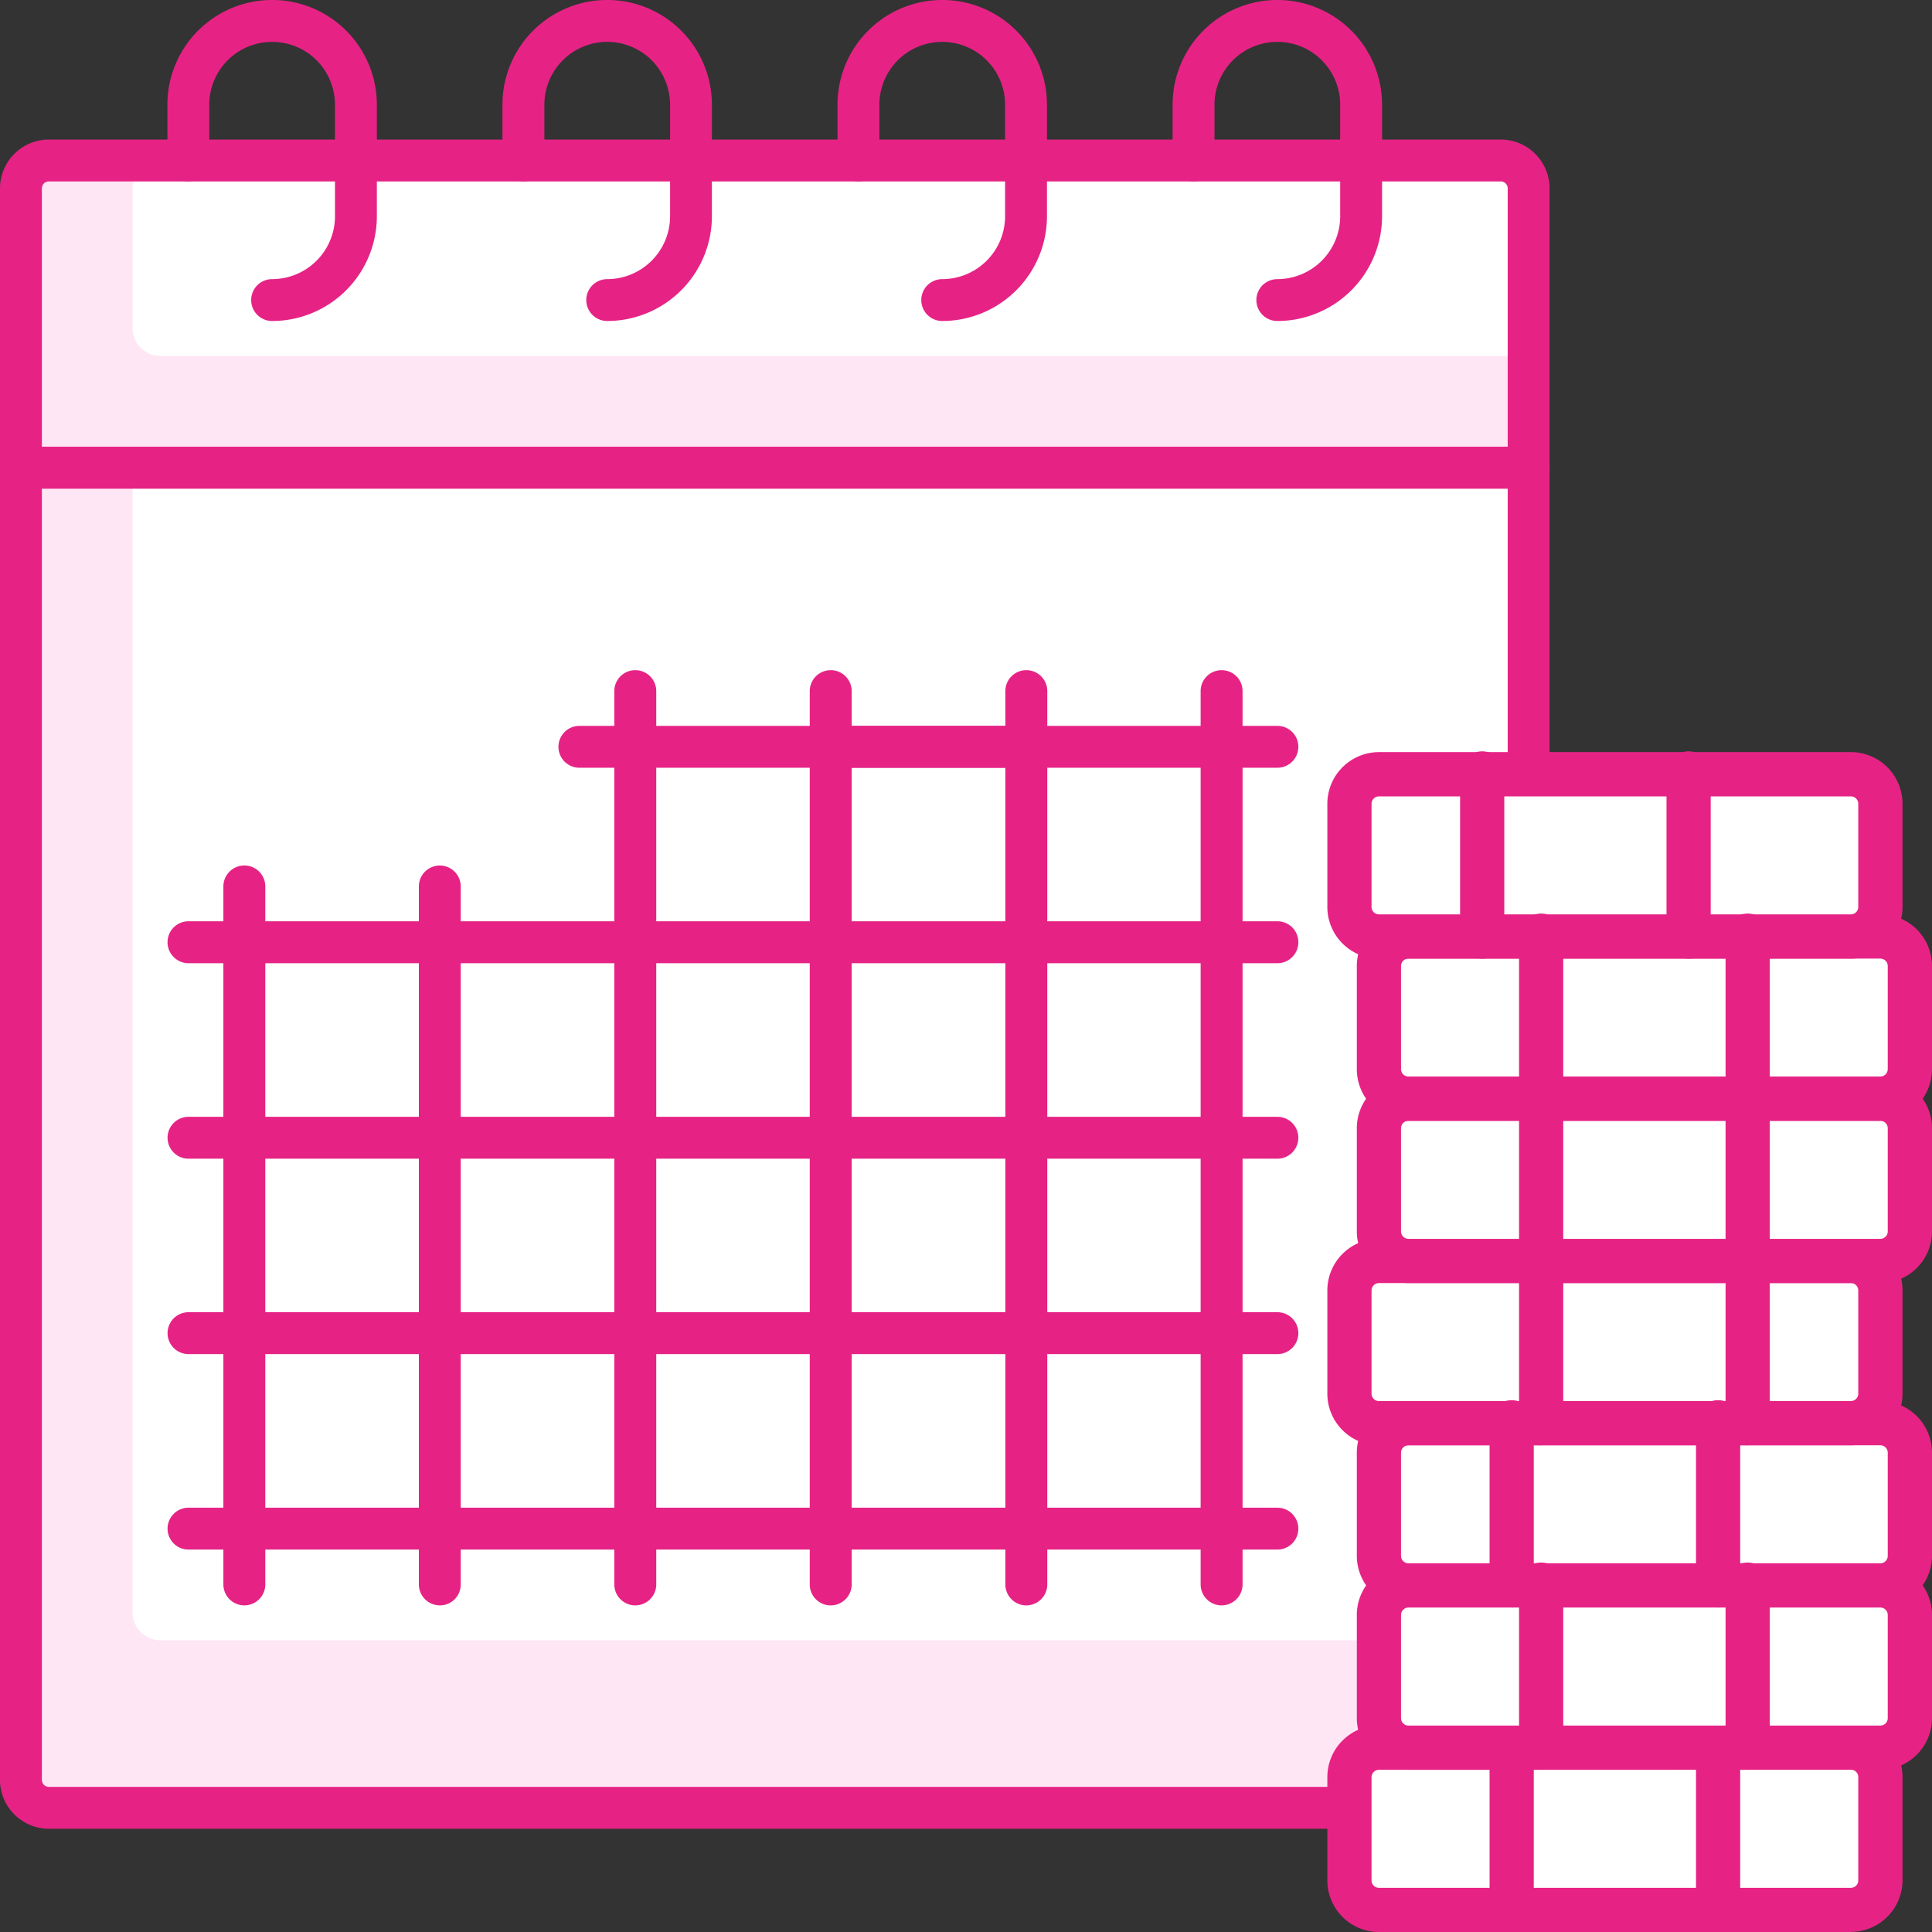 <svg id="Groupe_8495" data-name="Groupe 8495" xmlns="http://www.w3.org/2000/svg" xmlns:xlink="http://www.w3.org/1999/xlink" width="65" height="65" viewBox="0 0 65 65">
  <rect x="0" y="0" width="65" height="65" fill="#333333" stroke="none"/>
  <defs>
    <clipPath id="clip-path">
      <rect id="Rectangle_3599" data-name="Rectangle 3599" width="65" height="65" fill="none"/>
    </clipPath>
  </defs>
  <g id="Groupe_8495-2" data-name="Groupe 8495" clip-path="url(#clip-path)">
    <path id="Tracé_19857" data-name="Tracé 19857" d="M50.154,53.319H1.309a.94.94,0,0,1-.941-.939V8.23H51.093V52.38a.939.939,0,0,1-.939.939" transform="translate(0.336 7.504)" fill="#ffe6f4"/>
    <path id="Tracé_19858" data-name="Tracé 19858" d="M49.3,47.681H3.274a.941.941,0,0,1-.941-.939V8.23H49.3Z" transform="translate(2.127 7.504)" fill="#fff"/>
    <path id="Tracé_19859" data-name="Tracé 19859" d="M50.49,54.359H1.644A1.646,1.646,0,0,1,0,52.715V8.565a.7.7,0,0,1,.7-.7H51.428a.7.7,0,0,1,.705.7v44.15a1.646,1.646,0,0,1-1.644,1.644M1.409,9.27V52.715a.235.235,0,0,0,.235.235H50.49a.235.235,0,0,0,.235-.235V9.27Z" transform="translate(0 7.167)" fill="#e62385"/>
    <path id="Tracé_19860" data-name="Tracé 19860" d="M51.093,13.158H.368V3.766a.94.94,0,0,1,.939-.941H50.154a.94.94,0,0,1,.939.941Z" transform="translate(0.336 2.576)" fill="#ffe6f4"/>
    <path id="Tracé_19861" data-name="Tracé 19861" d="M49.3,9.4H3.273a.939.939,0,0,1-.939-.939v-4.7a.939.939,0,0,1,.939-.939H48.362a.939.939,0,0,1,.939.939Z" transform="translate(2.128 2.576)" fill="#fff"/>
    <path id="Tracé_19862" data-name="Tracé 19862" d="M51.428,14.2H.7a.7.7,0,0,1-.7-.7V4.1A1.646,1.646,0,0,1,1.644,2.456H50.49A1.646,1.646,0,0,1,52.134,4.1v9.394a.7.7,0,0,1-.705.7M1.409,12.789H50.725V4.1a.235.235,0,0,0-.235-.235H1.644a.235.235,0,0,0-.235.235Z" transform="translate(0 2.239)" fill="#e62385"/>
    <path id="Tracé_19863" data-name="Tracé 19863" d="M18.262,10.8a.7.7,0,1,1,0-1.409A2.117,2.117,0,0,0,20.377,7.28V3.523a2.114,2.114,0,1,0-4.229,0V5.4a.7.7,0,0,1-1.409,0V3.523a3.523,3.523,0,1,1,7.047,0V7.28A3.528,3.528,0,0,1,18.262,10.8" transform="translate(13.438)" fill="#e62385"/>
    <path id="Tracé_19864" data-name="Tracé 19864" d="M24.159,10.8a.7.7,0,1,1,0-1.409A2.117,2.117,0,0,0,26.274,7.28V3.523a2.114,2.114,0,0,0-4.229,0V5.4a.7.7,0,0,1-1.409,0V3.523a3.523,3.523,0,0,1,7.047,0V7.28A3.528,3.528,0,0,1,24.159,10.8" transform="translate(18.815)" fill="#e62385"/>
    <path id="Tracé_19865" data-name="Tracé 19865" d="M12.367,10.8a.7.7,0,1,1,0-1.409A2.118,2.118,0,0,0,14.482,7.28V3.523a2.114,2.114,0,1,0-4.229,0V5.4a.705.705,0,0,1-1.411,0V3.523a3.523,3.523,0,1,1,7.047,0V7.28A3.527,3.527,0,0,1,12.367,10.8" transform="translate(8.062)" fill="#e62385"/>
    <path id="Tracé_19866" data-name="Tracé 19866" d="M6.469,10.8a.7.7,0,1,1,0-1.409A2.117,2.117,0,0,0,8.584,7.28V3.523a2.114,2.114,0,1,0-4.229,0V5.4a.7.7,0,0,1-1.409,0V3.523a3.523,3.523,0,1,1,7.047,0V7.28A3.528,3.528,0,0,1,6.469,10.8" transform="translate(2.686)" fill="#e62385"/>
    <path id="Tracé_19867" data-name="Tracé 19867" d="M40.288,16.213H3.653a.705.705,0,0,0,0,1.411H40.288a.705.705,0,0,0,0-1.411" transform="translate(2.689 14.782)" fill="#e62385"/>
    <path id="Tracé_19868" data-name="Tracé 19868" d="M25.56,14.183H10.532a.7.7,0,0,1,0-1.409H25.56a.7.7,0,1,1,0,1.409" transform="translate(8.961 11.647)" fill="#e62385"/>
    <path id="Tracé_19869" data-name="Tracé 19869" d="M29.983,14.183H14.955a.7.7,0,0,1,0-1.409H29.983a.7.7,0,0,1,0,1.409" transform="translate(12.994 11.647)" fill="#e62385"/>
    <path id="Tracé_19870" data-name="Tracé 19870" d="M4.636,40.123a.706.706,0,0,1-.705-.705V15.936a.705.705,0,0,1,1.411,0V39.418a.706.706,0,0,1-.705.705" transform="translate(3.584 13.888)" fill="#e62385"/>
    <path id="Tracé_19871" data-name="Tracé 19871" d="M8.076,40.123a.706.706,0,0,1-.705-.705V15.936a.7.7,0,0,1,1.409,0V39.418a.7.7,0,0,1-.7.705" transform="translate(6.721 13.888)" fill="#e62385"/>
    <path id="Tracé_19872" data-name="Tracé 19872" d="M11.516,43.26a.706.706,0,0,1-.705-.705V12.5a.705.705,0,0,1,1.411,0V42.554a.706.706,0,0,1-.705.705" transform="translate(9.857 10.752)" fill="#e62385"/>
    <path id="Tracé_19873" data-name="Tracé 19873" d="M14.955,43.26a.706.706,0,0,1-.705-.705V12.5a.705.705,0,0,1,1.411,0V42.554a.706.706,0,0,1-.705.705" transform="translate(12.993 10.752)" fill="#e62385"/>
    <path id="Tracé_19874" data-name="Tracé 19874" d="M18.4,43.26a.706.706,0,0,1-.705-.705V12.5a.705.705,0,0,1,1.411,0V42.554a.706.706,0,0,1-.705.705" transform="translate(16.129 10.752)" fill="#e62385"/>
    <path id="Tracé_19875" data-name="Tracé 19875" d="M21.834,43.26a.706.706,0,0,1-.705-.705V12.5a.705.705,0,0,1,1.411,0V42.554a.706.706,0,0,1-.705.705" transform="translate(19.265 10.752)" fill="#e62385"/>
    <path id="Tracé_19876" data-name="Tracé 19876" d="M40.288,19.654H3.653a.7.7,0,0,0,0,1.409H40.288a.7.7,0,0,0,0-1.409" transform="translate(2.689 17.92)" fill="#e62385"/>
    <path id="Tracé_19877" data-name="Tracé 19877" d="M40.288,23.093H3.653a.7.7,0,0,0,0,1.409H40.288a.7.7,0,0,0,0-1.409" transform="translate(2.689 21.055)" fill="#e62385"/>
    <path id="Tracé_19878" data-name="Tracé 19878" d="M40.288,26.533H3.653a.7.7,0,0,0,0,1.409H40.288a.7.7,0,0,0,0-1.409" transform="translate(2.689 24.192)" fill="#e62385"/>
    <path id="Tracé_19879" data-name="Tracé 19879" d="M40.617,30.756H24.74a.993.993,0,0,0-.992.992v3.474a.991.991,0,0,0,.992.992H40.617a.991.991,0,0,0,.992-.992V31.748a.993.993,0,0,0-.992-.992" transform="translate(21.653 28.042)" fill="#fff"/>
    <path id="Tracé_19880" data-name="Tracé 19880" d="M40.972,37.312H25.095a1.737,1.737,0,0,1-1.736-1.736V32.1a1.739,1.739,0,0,1,1.736-1.738H40.972A1.74,1.74,0,0,1,42.71,32.1v3.472a1.739,1.739,0,0,1-1.738,1.736M25.095,31.856a.249.249,0,0,0-.249.249v3.472a.249.249,0,0,0,.249.249H40.972a.248.248,0,0,0,.249-.249V32.1a.248.248,0,0,0-.249-.249Z" transform="translate(21.298 27.688)" fill="#e62385"/>
    <path id="Tracé_19881" data-name="Tracé 19881" d="M41.137,27.9H25.26a.993.993,0,0,0-.992.992v3.474a.991.991,0,0,0,.992.992H41.137a.991.991,0,0,0,.992-.992V28.893a.993.993,0,0,0-.992-.992" transform="translate(22.127 25.439)" fill="#fff"/>
    <path id="Tracé_19882" data-name="Tracé 19882" d="M41.491,34.458H25.614a1.738,1.738,0,0,1-1.736-1.736V29.249a1.739,1.739,0,0,1,1.736-1.738H41.491a1.74,1.74,0,0,1,1.738,1.738v3.474a1.74,1.74,0,0,1-1.738,1.736M25.614,29a.251.251,0,0,0-.249.249v3.474a.249.249,0,0,0,.249.247H41.491a.248.248,0,0,0,.249-.247V29.249A.249.249,0,0,0,41.491,29Z" transform="translate(21.771 25.084)" fill="#e62385"/>
    <path id="Tracé_19883" data-name="Tracé 19883" d="M41.137,25.046H25.26a.993.993,0,0,0-.992.992v3.474a.991.991,0,0,0,.992.992H41.137a.991.991,0,0,0,.992-.992V26.038a.993.993,0,0,0-.992-.992" transform="translate(22.127 22.836)" fill="#fff"/>
    <path id="Tracé_19884" data-name="Tracé 19884" d="M41.491,31.6H25.614a1.738,1.738,0,0,1-1.736-1.736V26.394a1.739,1.739,0,0,1,1.736-1.738H41.491a1.74,1.74,0,0,1,1.738,1.738v3.474A1.74,1.74,0,0,1,41.491,31.6M25.614,26.145a.251.251,0,0,0-.249.249v3.474a.249.249,0,0,0,.249.247H41.491a.248.248,0,0,0,.249-.247V26.394a.249.249,0,0,0-.249-.249Z" transform="translate(21.771 22.48)" fill="#e62385"/>
    <path id="Tracé_19885" data-name="Tracé 19885" d="M40.617,22.191H24.74a.993.993,0,0,0-.992.992v3.474a.991.991,0,0,0,.992.992H40.617a.991.991,0,0,0,.992-.992V23.183a.993.993,0,0,0-.992-.992" transform="translate(21.653 20.233)" fill="#fff"/>
    <path id="Tracé_19886" data-name="Tracé 19886" d="M40.972,28.748H25.095a1.738,1.738,0,0,1-1.736-1.736V23.539A1.739,1.739,0,0,1,25.095,21.8H40.972a1.74,1.74,0,0,1,1.738,1.738v3.474a1.74,1.74,0,0,1-1.738,1.736M25.095,23.29a.251.251,0,0,0-.249.249v3.474a.249.249,0,0,0,.249.247H40.972a.248.248,0,0,0,.249-.247V23.539a.249.249,0,0,0-.249-.249Z" transform="translate(21.298 19.877)" fill="#e62385"/>
    <path id="Tracé_19887" data-name="Tracé 19887" d="M41.137,19.336H25.26a.993.993,0,0,0-.992.992V23.8a.991.991,0,0,0,.992.992H41.137a.991.991,0,0,0,.992-.992V20.328a.993.993,0,0,0-.992-.992" transform="translate(22.127 17.63)" fill="#fff"/>
    <path id="Tracé_19888" data-name="Tracé 19888" d="M41.491,25.893H25.614a1.738,1.738,0,0,1-1.736-1.736V20.684a1.739,1.739,0,0,1,1.736-1.738H41.491a1.74,1.74,0,0,1,1.738,1.738v3.474a1.74,1.74,0,0,1-1.738,1.736M25.614,20.435a.251.251,0,0,0-.249.249v3.474a.249.249,0,0,0,.249.247H41.491a.248.248,0,0,0,.249-.247V20.684a.249.249,0,0,0-.249-.249Z" transform="translate(21.771 17.274)" fill="#e62385"/>
    <path id="Tracé_19889" data-name="Tracé 19889" d="M41.137,16.481H25.26a.993.993,0,0,0-.992.992v3.474a.991.991,0,0,0,.992.992H41.137a.991.991,0,0,0,.992-.992V17.473a.993.993,0,0,0-.992-.992" transform="translate(22.127 15.027)" fill="#fff"/>
    <path id="Tracé_19890" data-name="Tracé 19890" d="M41.491,23.038H25.614A1.738,1.738,0,0,1,23.878,21.3V17.829a1.739,1.739,0,0,1,1.736-1.738H41.491a1.74,1.74,0,0,1,1.738,1.738V21.3a1.74,1.74,0,0,1-1.738,1.736M25.614,17.58a.251.251,0,0,0-.249.249V21.3a.249.249,0,0,0,.249.247H41.491a.248.248,0,0,0,.249-.247V17.829a.249.249,0,0,0-.249-.249Z" transform="translate(21.771 14.671)" fill="#e62385"/>
    <path id="Tracé_19891" data-name="Tracé 19891" d="M40.617,13.626H24.74a.991.991,0,0,0-.992.992v3.474a.993.993,0,0,0,.992.992H40.617a.993.993,0,0,0,.992-.992V14.618a.991.991,0,0,0-.992-.992" transform="translate(21.653 12.424)" fill="#fff"/>
    <path id="Tracé_19892" data-name="Tracé 19892" d="M40.972,20.183H25.095a1.738,1.738,0,0,1-1.736-1.736V14.974a1.739,1.739,0,0,1,1.736-1.738H40.972a1.74,1.74,0,0,1,1.738,1.738v3.474a1.74,1.74,0,0,1-1.738,1.736M25.095,14.725a.251.251,0,0,0-.249.249v3.474a.249.249,0,0,0,.249.247H40.972a.248.248,0,0,0,.249-.247V14.974a.249.249,0,0,0-.249-.249Z" transform="translate(21.298 12.068)" fill="#e62385"/>
    <path id="Tracé_19893" data-name="Tracé 19893" d="M26.958,37.312a.743.743,0,0,1-.744-.744V31.111a.744.744,0,0,1,1.487,0v5.458a.743.743,0,0,1-.744.744" transform="translate(23.901 27.688)" fill="#e62385"/>
    <path id="Tracé_19894" data-name="Tracé 19894" d="M30.591,37.312a.743.743,0,0,1-.744-.744V31.111a.744.744,0,0,1,1.487,0v5.458a.743.743,0,0,1-.744.744" transform="translate(27.213 27.688)" fill="#e62385"/>
    <path id="Tracé_19895" data-name="Tracé 19895" d="M27.477,34.458a.743.743,0,0,1-.744-.744V28.257a.744.744,0,1,1,1.487,0v5.458a.743.743,0,0,1-.744.744" transform="translate(24.374 25.084)" fill="#e62385"/>
    <path id="Tracé_19896" data-name="Tracé 19896" d="M31.111,34.458a.743.743,0,0,1-.744-.744V28.257a.744.744,0,1,1,1.487,0v5.458a.743.743,0,0,1-.744.744" transform="translate(27.688 25.084)" fill="#e62385"/>
    <path id="Tracé_19897" data-name="Tracé 19897" d="M26.958,31.6a.743.743,0,0,1-.744-.744V25.4a.744.744,0,1,1,1.487,0V30.86a.743.743,0,0,1-.744.744" transform="translate(23.901 22.48)" fill="#e62385"/>
    <path id="Tracé_19898" data-name="Tracé 19898" d="M30.591,31.6a.743.743,0,0,1-.744-.744V25.4a.744.744,0,1,1,1.487,0V30.86a.743.743,0,0,1-.744.744" transform="translate(27.213 22.48)" fill="#e62385"/>
    <path id="Tracé_19899" data-name="Tracé 19899" d="M27.477,28.748A.743.743,0,0,1,26.733,28V22.547a.744.744,0,1,1,1.487,0V28a.743.743,0,0,1-.744.744" transform="translate(24.374 19.877)" fill="#e62385"/>
    <path id="Tracé_19900" data-name="Tracé 19900" d="M31.111,28.748A.743.743,0,0,1,30.367,28V22.547a.744.744,0,1,1,1.487,0V28a.743.743,0,0,1-.744.744" transform="translate(27.688 19.877)" fill="#e62385"/>
    <path id="Tracé_19901" data-name="Tracé 19901" d="M27.477,25.893a.743.743,0,0,1-.744-.744V19.692a.744.744,0,1,1,1.487,0V25.15a.743.743,0,0,1-.744.744" transform="translate(24.374 17.274)" fill="#e62385"/>
    <path id="Tracé_19902" data-name="Tracé 19902" d="M31.111,25.893a.743.743,0,0,1-.744-.744V19.692a.744.744,0,1,1,1.487,0V25.15a.743.743,0,0,1-.744.744" transform="translate(27.688 17.274)" fill="#e62385"/>
    <path id="Tracé_19903" data-name="Tracé 19903" d="M27.477,23.038a.743.743,0,0,1-.744-.744V16.837a.744.744,0,1,1,1.487,0v5.458a.743.743,0,0,1-.744.744" transform="translate(24.374 14.671)" fill="#e62385"/>
    <path id="Tracé_19904" data-name="Tracé 19904" d="M31.111,23.038a.743.743,0,0,1-.744-.744V16.837a.744.744,0,1,1,1.487,0v5.458a.743.743,0,0,1-.744.744" transform="translate(27.688 14.671)" fill="#e62385"/>
    <path id="Tracé_19905" data-name="Tracé 19905" d="M26.439,20.183a.743.743,0,0,1-.744-.744V13.982a.744.744,0,1,1,1.487,0V19.44a.743.743,0,0,1-.744.744" transform="translate(23.428 12.068)" fill="#e62385"/>
    <path id="Tracé_19906" data-name="Tracé 19906" d="M30.072,20.183a.743.743,0,0,1-.744-.744V13.982a.744.744,0,1,1,1.487,0V19.44a.743.743,0,0,1-.744.744" transform="translate(26.74 12.068)" fill="#e62385"/>
  </g>
</svg>
